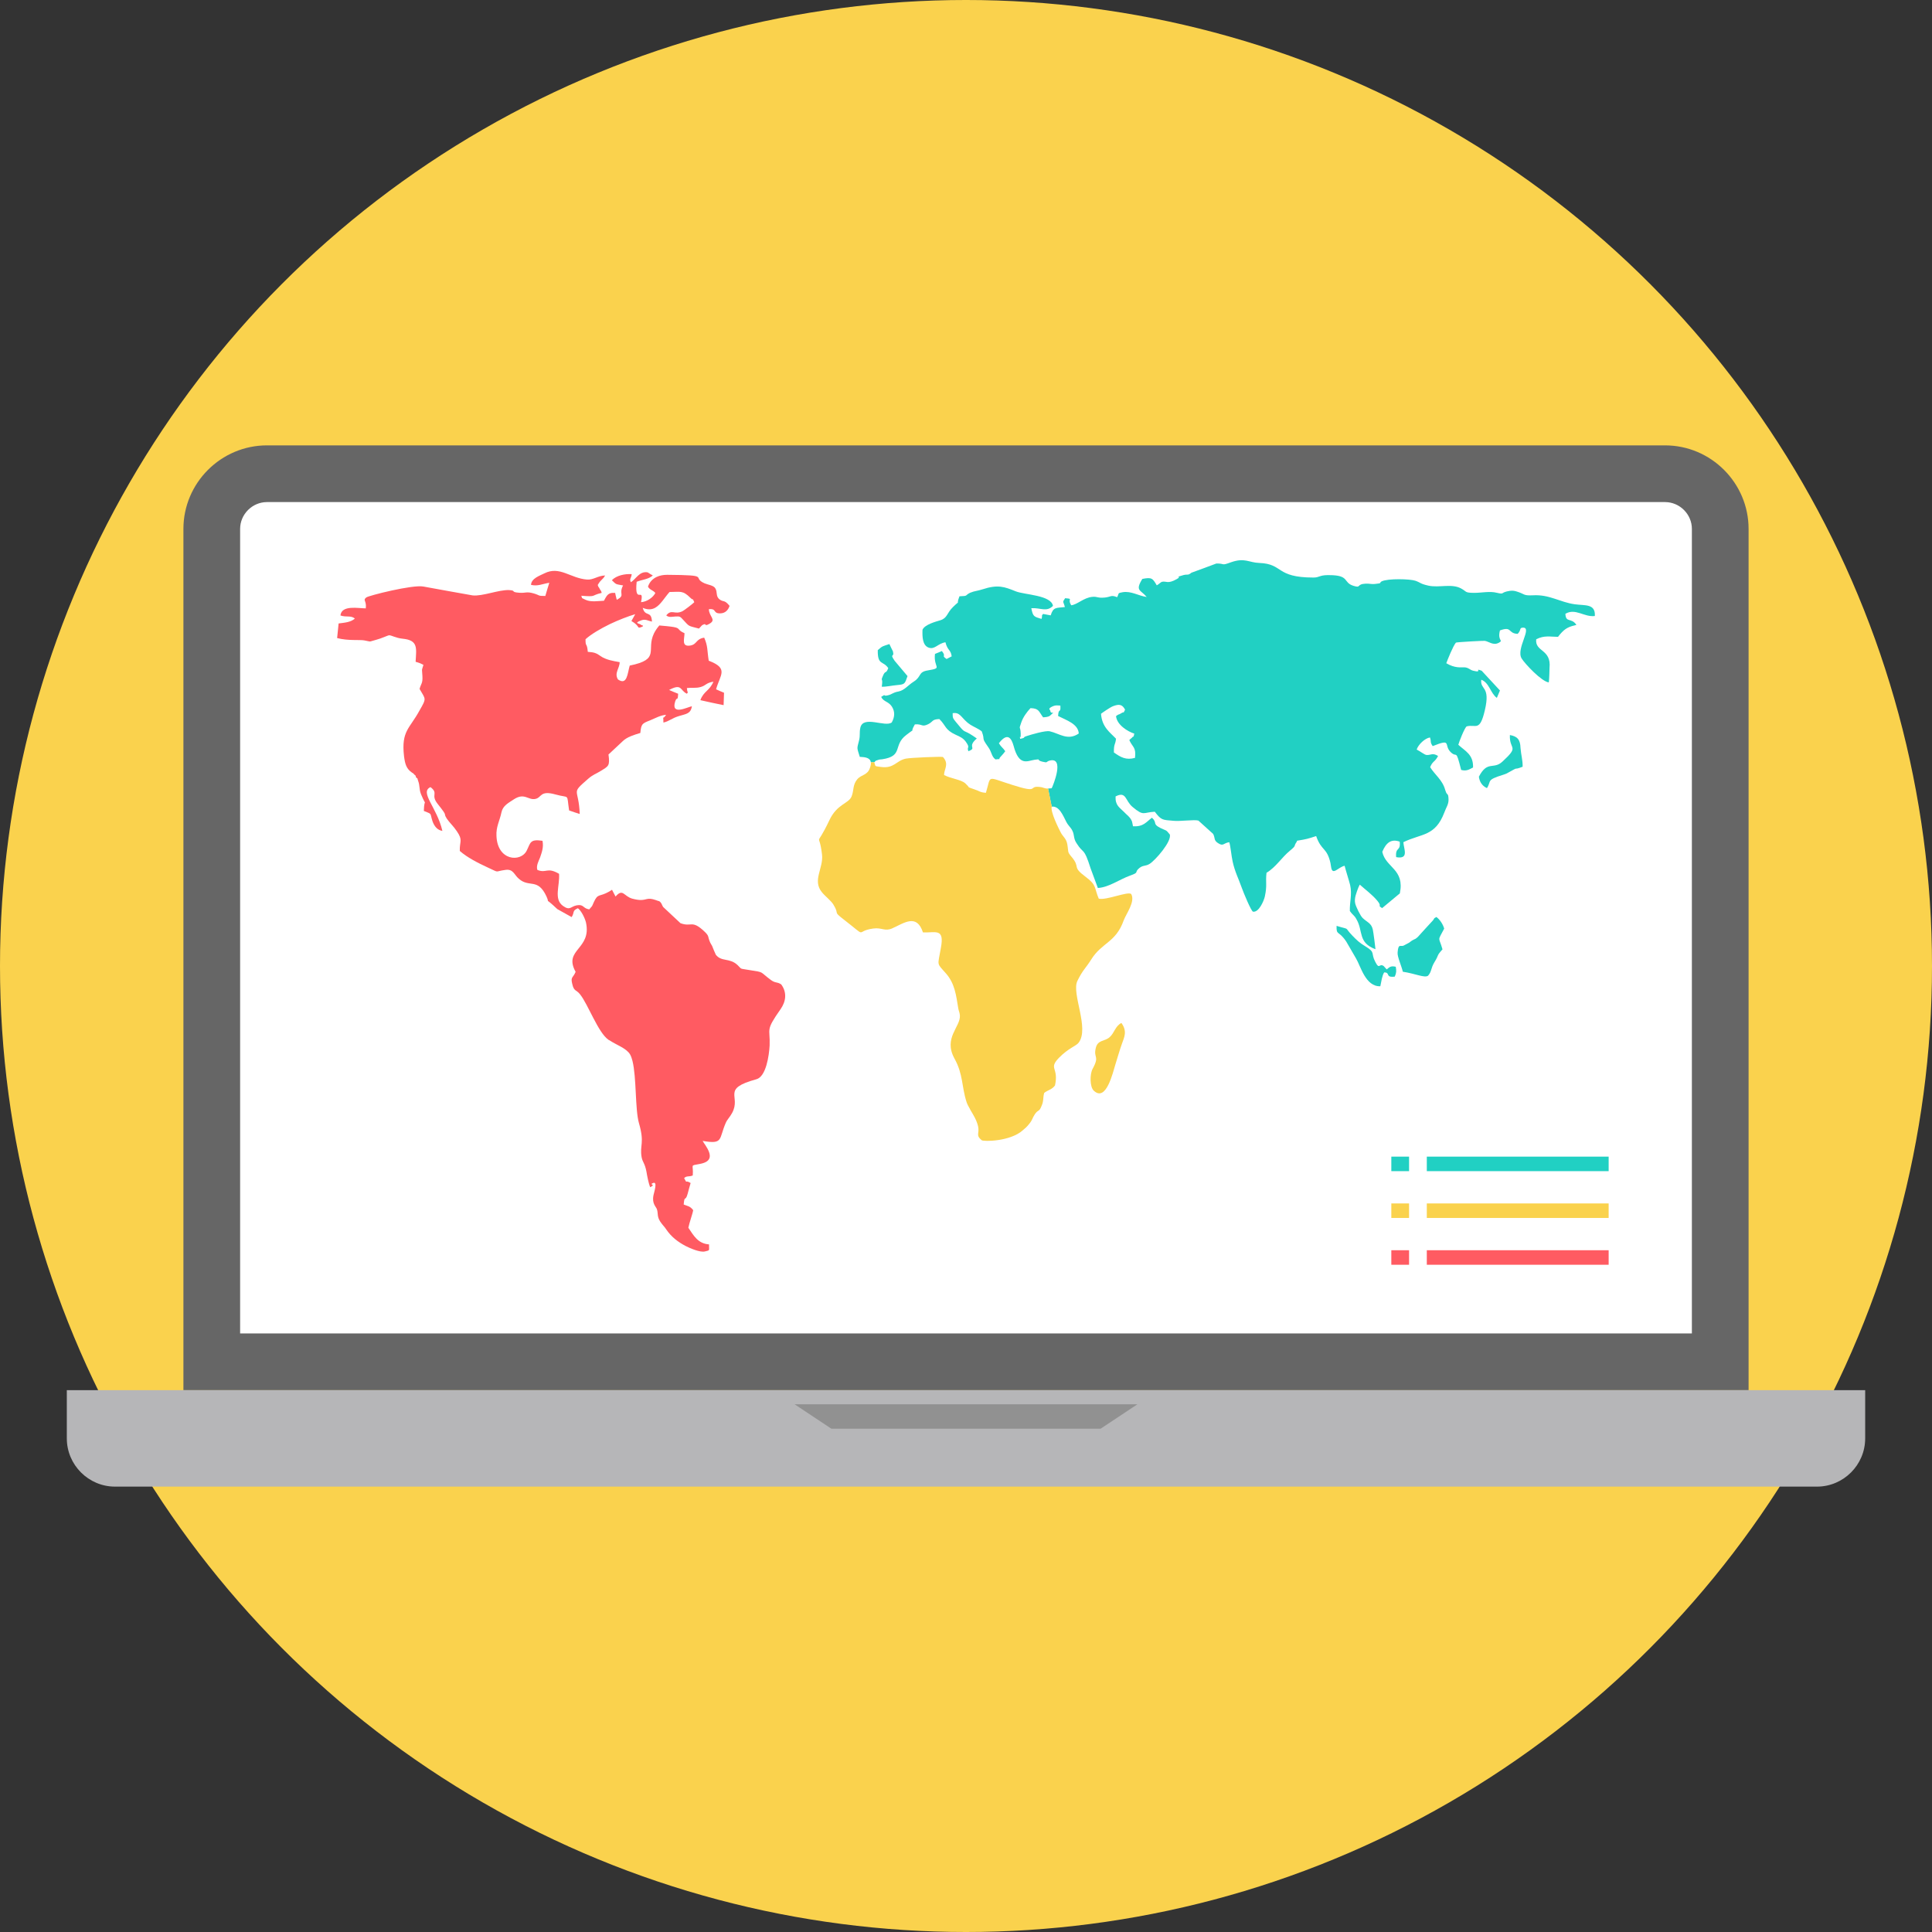 <?xml version="1.0" encoding="iso-8859-1"?>
<!-- Uploaded to: SVG Repo, www.svgrepo.com, Generator: SVG Repo Mixer Tools -->
<svg height="800px" width="800px" version="1.1" id="Layer_1" xmlns="http://www.w3.org/2000/svg" xmlns:xlink="http://www.w3.org/1999/xlink" 
	 viewBox="0 0 512 512" xml:space="preserve">
<rect x="0" y="0" width="512" height="512" fill="#333333" stroke="none"/>
<circle style="fill:#FAD24D;" cx="256" cy="256" r="256"/>
<path style="fill:#666666;" d="M70.739,118.029h370.522c12.173,0,22.132,9.96,22.132,22.132v228.246H48.606V140.161
	C48.606,127.989,58.566,118.029,70.739,118.029L70.739,118.029z"/>
<path style="fill:#FFFFFF;" d="M63.636,353.379h384.73V140.161c0-3.878-3.227-7.103-7.104-7.103H70.739
	c-3.878,0-7.103,3.225-7.103,7.103V353.379z"/>
<path style="fill:#B6B6B8;" d="M17.707,368.407h476.585v12.782c0,7.03-5.751,12.781-12.781,12.781H30.488
	c-7.03,0-12.781-5.751-12.781-12.781V368.407L17.707,368.407z"/>
<path style="fill:#919191;" d="M210.581,372.154h90.841l-9.731,6.462h-71.38L210.581,372.154L210.581,372.154z"/>
<path style="fill:#21D0C3;" d="M352.255,152.415c5.477,0,3.601,1.938,6.379,2.818c2.214,0.705,0.714-0.44,3.301-0.558
	c0.791-0.058,1.578,0.176,2.365,0.089c2.253-0.208,1.089-0.324,1.875-0.705c1.653-0.792,7.506-0.645,8.933-0.149
	c1.424,0.5,1.2,0.795,3.451,1.294c2.889,0.614,6.078-0.617,8.63,0.734c1.615,0.881,0.903,1.147,3.455,1.176
	c2.099,0,4.089-0.5,6.002-0.028c2.252,0.526,0.787-0.089,3.451-0.501c0.863-0.116,1.351,0,2.14,0.264
	c1.876,0.617,1.464,1.028,3.979,0.912c4.426-0.264,7.128,1.82,11.106,2.376c2.74,0.382,5.516-0.206,5.328,3.114
	c-2.852,0.353-5.139-2.175-7.806-0.587c0.115,2.495,1.539,0.909,2.925,2.936c-0.111,0.031-0.26,0.059-0.336,0.089
	c-2.101,0.499-3.041,1.116-4.542,3.082c-2.063,0-3.601-0.469-5.779,0.646c-0.375,3.407,4.052,2.526,3.528,7.608
	c-0.037,0.939-0.037,2.496-0.189,3.817c-1.875-0.176-6.341-4.934-7.203-6.344c-1.576-2.585,3.002-8.31,0.3-8.164
	c-0.976,0.06-0.337,0.618-1.351,1.647c-2.665-0.119-1.426-2.116-4.692-0.911c-0.75,2.878,1.088,2.525-0.337,3.29
	c-1.463,0.763-2.589-0.353-3.678-0.529c-0.227-0.059-7.318,0.321-7.655,0.468c-0.788,0.939-2.214,4.553-2.551,5.464
	c2.324,1.38,3.939,1.055,4.764,1.085c1.127,0.031,1.502,0.708,2.403,0.911c2.664,0.647,0.076-0.853,2.214,0
	c1.613,1.764,3.227,3.495,4.84,5.229c-0.301,0.676-0.562,1.32-0.825,1.966c-1.727-1.29-1.988-4.023-4.127-4.816
	c-0.339,2.818,2.513,1.525,0.937,8.133c-1.351,5.757-2.364,3.583-4.805,4.228c-0.562,0.353-2.062,4.23-2.212,4.876
	c1.799,1.674,4.014,2.557,3.901,6.02c-1.051,0.528-1.727,1.028-3.152,0.646c-1.501-5.932-1.014-2.967-2.814-4.758
	c-1.875-1.88,0.487-3.642-4.728-1.556c-0.789-1.146-0.301-1.028-0.715-2.291c-1.313,0.176-3.114,1.877-3.527,3.201
	c1.127,0.588,2.025,1.352,2.589,1.44c1.089,0.116,1.613-0.676,3.078,0.262c-0.826,1.645-1.425,1.29-2.101,2.967
	c1.2,1.965,3.264,3.377,3.976,5.99c0.038,0.089,0.076,0.204,0.113,0.321c0.414,1.352,0.715,0.324,0.787,2.203
	c0.039,1.38-0.638,2.146-1.126,3.524c-2.437,6.372-6.004,5.493-10.844,7.841c0.076,1.763,1.613,4.609-1.914,3.964
	c-0.261-2.846,1.24-1.38,0.939-4.109c-2.291-0.794-3.604,0.292-4.616,2.701c0.9,4.23,6.003,4.552,4.653,11.013
	c-1.578,1.32-3.152,2.613-4.693,3.906c-1.424-0.912,0.115-0.239-1.236-1.911c-1.427-1.704-3.118-2.909-4.69-4.317
	c-0.115,0.235-0.228,0.469-0.34,0.706c-0.523,1.379-1.199,2.935-0.861,4.317c0.15,0.704,1.35,3.288,1.988,3.846
	c1.127,1.087,2.29,1.321,2.665,3.026c0.149,0.587,0.712,4.962,0.712,5.227c-4.653-1.704-3.266-4.787-4.953-7.782
	c-0.714-1.351-0.899-1.029-1.838-2.35c-0.074-2.407,0.638-4.375,0.077-6.87c-0.376-1.47-1.089-3.615-1.464-5.111
	c-1.689,0.352-3.19,2.703-3.567,0.411c-0.073-0.411-0.149-0.794-0.185-1.145c-0.975-4.23-2.364-3.085-3.791-7.137
	c-2.29,0.734-2.363,0.794-5.066,1.232l-0.037,0.05l0.008,0.15c-1.077,1.496,0.054,0.861-1.834,2.422
	c-2.252,1.849-3.717,4.376-6.229,5.874c-0.301,2.616,0.226,3.202-0.45,6.315c-0.262,1.144-1.576,4.227-3.116,3.995
	c-0.487-0.09-2.551-5.082-3.039-6.463c-0.826-2.348-1.765-4.081-2.362-6.784c-0.338-1.438-0.566-4.199-0.904-5.168
	c-1.613,0.234-1.537,1.236-3.075,0.176c-1.089-0.763-0.6-1.232-1.202-2.378c-1.276-1.174-2.589-2.349-3.9-3.523
	c-1.015-0.321-4.917,0.235-6.568,0.058c-2.964-0.264-3.228-0.089-4.992-2.406c-3.114,0.146-2.852,1.289-5.889-1.266
	c-1.991-1.642-1.615-4.286-4.504-2.788c-0.112,2.408,1.089,2.937,2.176,4.054c0.787,0.851,1.765,1.438,2.176,2.583
	c0.038,0.031,0.227,1.118,0.262,1.263c2.815,0.177,3.491-1.145,5.028-2.261c1.502,1.38,0.037,1.616,2.214,2.702
	c1.727,0.852,1.389,0.352,2.514,1.732c0.564,1.853-3.865,6.874-5.328,7.784c-1.126,0.704-1.728,0.294-2.74,1.115
	c-1.5,1.236,0.189,1.059-2.439,1.998c-2.814,0.998-5.593,3.112-8.555,3.29c-0.638-1.704-1.276-3.436-1.914-5.169
	c-1.875-5.902-1.799-3.613-3.715-6.667c-0.902-1.321-0.527-2.175-1.127-3.347c-0.412-0.88-1.05-1.263-1.614-2.349
	c-0.863-1.674-1.875-4.288-3.864-4.023l-0.966-4.798c0.253-0.005,0.565-0.028,0.966-0.078c0.412-0.821,3.452-8.283-0.489-7.342
	c-1.164,0.292-0.373,0.704-2.025,0.292c-1.727-0.438-0.073-0.764-1.987-0.499c-1.879,0.264-4.129,1.88-5.593-3.67
	c-0.561-1.999-1.577-3.73-3.9-0.708c0.599,1.029,1.011,1.118,1.687,2.116c-0.187,0.291-0.824,1.029-1.05,1.263
	c-1.276,1.233,0.527,0.645-1.538,0.909c-1.125-0.82-0.9-1.88-1.987-3.346c-1.914-2.733-0.677-1.467-1.654-4.082
	c-0.768-0.659-2.038-1.152-3.075-1.799v-0.019l-0.058-0.039c-0.261-0.175-0.525-0.351-0.749-0.559
	c-1.652-1.436-1.991-2.729-3.828-2.406c-0.04,1.35,0.149,1.408,0.825,2.291c2.551,3.112,1.765,2.057,3.751,3.201l0.076,0.041v0.014
	c0.464,0.26,1.007,0.632,1.746,1.157c-2.543,2.188-0.204,2.428-1.746,3.158v0.002l-0.018,0.006l-0.058,0.028
	c-0.151,0.057-0.299,0.118-0.41,0.176c-0.527-1.291,0.637-0.676-0.716-2.554c-0.75-0.969-1.463-1.263-2.625-1.793
	c-2.929-1.35-2.552-2.407-4.354-4.172c-2.027,0.061-1.575,0.678-3.002,1.381c-1.726,0.821-1.463-0.145-3.49,0.03
	c-1.652,2.849,0.714,0.47-2.29,2.821c-3.604,2.729-0.638,5.578-6.414,6.431c-0.414,0.059-0.566,0-0.975,0.146
	c-1.054,0.366-0.495,0.08-1.03,0.616l-0.955,0.038h-0.001c-0.156-1.203-1.499-1.4-2.932-1.447c-0.786-2.613-0.786-1.966-0.187-4.374
	c0.338-1.351,0.037-1.999,0.338-3.35c0.75-3.376,6.64-0.026,8.331-1.408c0.787-1.439,0.9-2.846,0-4.23
	c-0.94-1.38-2.176-1.204-2.814-2.525c1.425-0.938,0.373-0.118,1.614-0.383c1.462-0.321,1.275-0.734,2.999-1.055
	c1.541-0.295,2.518-1.676,4.018-2.613c2.137-1.349,1.122-2.557,3.713-2.966c4.166-0.708,1.463-0.588,1.916-4.377
	c0.633-0.235,1.235-0.5,1.835-0.764c1.314,1.676-0.336,1.001,1.238,2.114c0.414-0.234,0.9-0.468,1.352-0.702
	c-0.226-1.823-1.088-1.471-1.652-3.73c-2.064,0.321-2.814,2.026-4.465,1.408c-1.613-0.587-1.687-2.849-1.613-4.728
	c0.598-1.408,3.6-2.173,4.764-2.526c1.877-0.617,1.614-1.849,3.341-3.524c2.253-2.205,0.598,0.03,1.688-2.817
	c2.476-0.091,1.314-0.18,2.776-0.912l0.058-0.022l0.018-0.006l0.132-0.052c0.863-0.383,1.988-0.471,3.114-0.852
	c4.127-1.349,5.816-0.676,8.817,0.528c2.326,0.938,9.344,0.97,9.871,3.847c-1.691,1.731-3.303,0.469-5.743,0.618
	c0.451,2.231,0.64,2.231,2.703,2.847c0.337-1.06-0.15-0.646,0.411-1.321c0.678,0.146,1.352,0.261,2.026,0.379
	c0.677-2.26,1.465-1.938,3.755-2.202c-0.376-1.556-0.789-1.115,0.073-2.348c2.365,0.234,0.453,0.03,1.614,1.879
	c1.653-0.206,3.267-1.997,5.555-2.233c1.425-0.146,1.348,0.383,3.376,0.178c1.652-0.178,1.577-0.766,3.229-0.089
	c0.599-1.087,0-1.059,1.462-1.32c2.252-0.384,4.205,0.966,6.38,1.263c-1.614-1.94-3.151-1.558-1.163-4.788
	c2.514-0.499,2.74-0.148,3.827,1.702c0.75-0.41,0.975-0.821,1.388-0.939c1.127-0.265,1.5,0.676,3.94-0.734
	c1.539-0.852-0.975-0.295,1.801-1.059c1.087-0.265,1.087,0.177,2.063-0.616c2.215-0.793,4.392-1.616,6.604-2.439
	c2.363-0.028,1.164,0.676,3.866-0.323c3.677-1.293,4.727,0.089,7.504,0.177c6.497,0.249,4.195,3.869,14.359,3.869
	c1.615,0,1.502-0.618,3.79-0.646c0.113,0,0.226,0,0.376,0L352.255,152.415z M391.919,205.834c0.185,1.408,0.9,2.467,2.14,3.025
	c1.276-1.997-0.3-2.114,4.35-3.554c0.3-0.089,0.601-0.207,0.864-0.321c3.978-2.233,1.238-0.618,4.24-1.791
	c0.039-1.82-0.414-3.025-0.562-4.992c-0.074-2.203-0.826-3.055-2.814-3.407c-0.189,4.083,2.664,2.762-1.952,7.017
	C395.783,204.071,394.206,201.429,391.919,205.834L391.919,205.834z M365.802,261.368c0.262-1.232,0.451-2.76,1.013-3.672
	c1.765,0,0.152,1.439,2.815,1.115c0.451-1.026,0.451-1.526,0.262-2.612c-1.201-0.264-1.538-0.03-2.403,0.705
	c-0.26-0.293-0.522-0.586-0.786-0.88c-1.239-0.879-1.089,1.146-2.252-1.146c-1.239-2.378,0.15-2.408-2.551-4.051
	c-1.653-1-2.216-1.557-3.566-2.938c-2.325-2.437-0.264-1.351-4.128-2.526c-0.076,2.674,0.527,1.087,2.589,4.199
	c0.864,1.471,1.689,2.938,2.552,4.405C360.585,255.992,361.863,261.513,365.802,261.368L365.802,261.368z M371.767,257.519
	c3.34,0.501,5.74,1.705,6.679,1.059c1.015-1.146,0.677-1.907,1.691-3.583c1.349-2.172,0.411-1.497,2.138-3.407
	c-0.975-3.492-1.426-1.936,0.449-5.492c-0.299-1.113-1.125-2.404-2.063-3.08c-1.088,0.676-0.15-0.09-0.899,0.879
	c-1.315,1.438-2.665,2.878-3.941,4.317c-1.126,1.088-0.676,0.262-2.402,1.616c-0.487,0.264-0.975,0.529-1.499,0.793
	c-0.826,0.291-1.352-0.646-1.538,1.791C370.265,253.526,371.429,256.023,371.767,257.519L371.767,257.519z M291.779,189.159
	c0.262,3.586,2.439,4.965,3.979,6.608c-0.189,1.704-0.604,1.263-0.566,3.641c1.841,1.294,3.19,2.085,5.593,1.44
	c0.337-2.878-0.604-2.733-1.502-4.699c0.15-0.236,0.562-0.529,0.639-0.588c0.675-0.88,0.336,0.352,0.675-1.146
	c-1.764-0.558-4.616-2.321-4.839-4.638c0.861-0.676,0.598-0.266,1.236-0.676c1.388-0.883,0.338,0.468,1.164-1.028
	c-0.712-1.351-1.501-1.587-3.227-0.911C294.18,187.457,292.191,188.837,291.779,189.159z M276.43,190.1
	c-1.161-1.584-1.088-2.378-3.339-2.436c-0.9,0.939-1.951,2.349-2.439,3.787c-0.751,2.174-0.227,0.676-0.15,3.025
	c-0.039,0.089,0,0.208,0,0.295c-0.039,1.408-0.377-0.266-0.152,1.029c1.766-0.353,0.414-0.324,1.728-0.738
	c1.237-0.409,5.028-1.525,6.115-1.262c2.589,0.586,4.767,2.585,7.693,0.586c-0.15-2.553-3.303-3.523-5.479-4.64
	c0.115-2.347,0.753-0.497,0.6-2.759c-0.75-0.031-1.2-0.148-1.913,0.145c-1.687,0.734-0.753,0.942-0.753,1.205
	c0.077,1.263,1.691-0.262-0.035,1.293C277.82,190.042,277.032,190.042,276.43,190.1L276.43,190.1z M232.62,172.296
	c-0.071,4.113,1.388,2.73,2.778,4.758c-0.636,1.734-0.75,0.383-1.46,2.172c-0.638,1.5,0.149,0.15-0.264,2.763
	c1.089,0.058,2.701-0.321,4.129-0.442c2.026-0.175,1.988-0.353,2.701-2.378c-1.126-1.351-2.253-2.701-3.413-4.051
	c-1.466-2.173,0-0.678-0.451-2.498c-0.336-0.646-0.638-1.289-0.938-1.938C233.748,171.329,233.936,171.152,232.62,172.296z"/>
<path style="fill:#FAD24D;" d="M278.721,213.77c-0.412,1.32,1.838,5.786,2.4,6.87c0.564,1.089,1.464,1.558,1.728,3.117
	c0.375,2.142-0.076,1.877,1.125,3.316c2.515,2.966-0.113,2.439,3.791,5.346c2.925,2.175,2.176,2.819,3.415,5.728
	c1.913,0.527,7.617-1.968,8.592-1.236c1.164,2.027-1.349,5.258-1.987,7.019c-2.102,5.904-5.779,5.816-8.594,10.338
	c-1.537,2.437-2.252,2.762-3.676,5.697c-1.616,3.32,3.263,12.511,0.337,16.358c-0.638,0.88-2.703,1.41-5.292,4.083
	c-2.74,2.907,0.074,2.406-0.976,7.253c-0.826,1.116-1.838,1.174-2.852,1.967c-0.375,1.145-0.074,2.056-0.712,3.465
	c-0.677,1.705-0.787,0.792-1.764,2.174c-0.715,1.085-0.639,1.526-1.464,2.525c-0.712,0.911-1.088,1.176-1.764,1.764
	c-3.264,2.937-10.282,3.025-10.883,2.613c-1.652-1.38-0.525-1.734-0.938-3.672c-0.399-1.704-1.323-3.131-2.098-4.444v-0.044
	l-0.06-0.102c-0.373-0.644-0.712-1.263-0.9-1.849c-1.351-4.172-0.86-7.339-3.225-11.568c-2.966-5.466,1.649-8.312,1.46-11.397
	c-0.074-0.82-0.373-1.32-0.45-1.968c-0.562-3.406-0.898-6.46-3.227-9.135c-2.551-2.904-2.214-1.877-1.386-6.662
	c1.048-5.492-1.352-4.083-4.728-4.228c-1.653-4.993-4.88-2.559-8.105-1.089c-2.027,0.909-2.778-0.261-5.067,0.06
	c-5.104,0.676-1.088,2.82-7.919-2.467c-2.85-2.205-0.938-1.088-2.625-3.847c-0.562-0.998-2.29-2.318-3.078-3.32
	c-2.587-3.171,0.488-6.37,0.039-10.012c-0.788-6.756-1.914-0.883,1.951-9.045c2.025-4.347,5.103-4.375,5.893-6.316
	c0.675-1.731,0.222-2.967,1.499-4.551c1.126-1.29,2.739-1.029,3.378-3.054c0.213-0.591,0.277-1.059,0.229-1.431h0.001l0.955-0.038
	l-0.061,0.06c0.489,1.116-0.187,0.938,1.765,1.205c3.563,0.467,4.016-1.674,6.604-2.205c1.276-0.264,9.27-0.586,9.831-0.441
	c1.725,1.881,0.3,3.204,0.3,4.787c1.876,0.97,4.539,1.205,5.63,2.205c1.237,1.145,0.638,0.968,1.237,1.172l0.076,0.022v0.011
	c0.223,0.066,0.552,0.181,1.108,0.388c1.501,0.5,1.426,0.792,3.039,0.909c1.464-4.787-0.038-4.286,7.016-2.086
	c7.356,2.352,4.052,0.208,7.167,0.529c1.251,0.12,1.214,0.454,2.299,0.431L278.721,213.77L278.721,213.77z M297.183,271.097
	c-1.65,0.82-1.876,2.701-3.114,3.758c-1.35,1.204-3.153,0.646-3.678,2.877c-0.676,2.791,1.127,1.938-0.864,5.58
	c-0.712,1.349-0.75,4.728,0.337,5.727c3.267,3.082,5.031-4.699,5.781-7.135c0.562-1.734,1.089-3.7,1.688-5.317
	C297.932,274.854,298.796,273.326,297.183,271.097L297.183,271.097z"/>
<path style="fill:#FF5B62;" d="M166.955,279.397c-1.013-1.642-3.489-2.404-5.479-3.729c-0.112-0.03-0.188-0.059-0.224-0.117
	c-2.74-1.88-5.33-9.251-7.507-12.012c-1.013-1.322-1.649-0.735-2.099-2.818c-0.488-1.908,0.261-1.587,0.9-3.175
	c-3.339-5.99,4.317-5.899,2.74-13.096c-0.337-1.32-1.314-3.171-2.14-3.758c-1.575,0.676-0.825,1.056-1.652,2.349
	c-1.277-0.708-2.552-1.412-3.79-2.116c-3.865-3.641-1.799-0.996-2.889-3.374c-2.325-4.993-4.542-2.203-7.317-4.672
	c-1.24-1.028-1.464-2.643-3.528-2.348c-3.114,0.411-1.387,0.879-4.615-0.59c-2.74-1.263-5.593-2.73-7.506-4.433
	c-0.076-2.644,0.902-2.762-0.787-5.228c-0.825-1.264-1.952-2.291-2.628-3.292c-1.199-1.907,0.564-0.176-2.437-3.932
	c-1.988-2.498,0.337-2.733-1.915-4.464c-2.962,1.379,1.689,5.285,3.155,11.6c-1.277-0.176-2.14-1.177-2.629-2.586
	c-0.75-2.321,0.038-1.731-2.288-2.702c0.112-3.995,0.9-0.469-0.75-4.433c-0.564-1.469-0.226-2.116-0.788-3.613
	c-0.451-1.291,0.226-0.119-0.527-0.852c-0.298-0.88,0.228-0.058-0.449-0.734c-0.675-0.736-0.038-0.089-0.638-0.529
	c-1.502-1.027-1.838-2.321-2.101-4.375c-0.754-6.695,1.5-7.254,4.089-12.039c1.99-3.438,1.614-2.935,0.037-5.756
	c0.377-1.412,0.864-1.44,0.753-3.377c-0.113-2.264-0.262-1.235,0.264-2.967c-0.077-0.089-0.189-0.148-0.264-0.176
	c-0.074,0-0.188-0.087-0.262-0.118c-0.076-0.028-0.226-0.089-0.3-0.146c-0.411-0.119-0.786-0.265-1.239-0.411
	c0.188-3.583,0.751-5.699-3.413-6.108c-1.838-0.177-3.002-0.94-3.601-0.911c-0.34,0-2.065,0.853-3.377,1.176
	c-2.328,0.617-1.089,0.556-3.229,0.177c-1.151-0.217-4.386,0.143-7.181-0.62l0.391-3.868c1.589-0.209,3.203-0.306,4.312-1.297
	c-1.087-0.909-2.213-0.265-3.827-0.82c0.299-2.85,4.765-1.882,6.716-1.882c0.262-2.143-0.899-2.083,0.151-2.907
	c0.603-0.469,12.27-3.435,15.124-2.877c4.352,0.793,8.703,1.588,13.056,2.35c2.665,0.262,6.904-1.528,9.644-1.412
	c2.064,0.12,0.188,0.529,2.74,0.708c1.764,0.117,1.838-0.383,3.79,0.176c1.801,0.529,0.938,0.676,3.077,0.676
	c0.338-1.146,0.676-2.321,1.053-3.496c-1.877,0.295-3.005,0.971-4.843,0.558c0.076-1.732,2.325-2.436,3.527-3.052
	c4.09-2.056,6.906,1.32,11.335,1.643c1.649,0.118,2.849-1.028,4.764-1.087c-0.638,1.205-1.052,0.942-1.952,2.526
	c0.826,2.174-0.337-0.705,0.638,1.235c0.151,0.236,0.262,0.236,0.415,0.852c-3.078,0.734-1.164,1.087-5.442,0.762
	c0.526,0.736-0.449,0.325,1.202,1.089c1.388,0.645,3.377,0.291,4.842,0.234c0.487-0.881,0.787-1.646,1.65-1.967
	c0.337-0.117,0.75-0.146,1.312-0.117c0.076,0.438,0.189,0.879,0.301,1.321c0,0.03,0.076,0.321,0.039,0.262
	c0.037-0.06,0.073,0.178,0.112,0.266c2.363-1.351,0.375-1.382,1.65-3.818c-1.99-0.383-1.726-0.15-2.966-1.381
	c1.204-1.293,3.529-1.734,5.255-1.616c-0.113,1.174-0.676,1.148-0.227,2.146c1.352-0.821,2.291-3.025,4.466-2.613
	c0.412,0.292,0.9,0.556,1.35,0.82c-1.127,1.029-2.814,1.087-4.277,1.675c-0.638,6.372,2.063,1.028,1.163,5.403
	c1.613-0.117,3.191-1.264,3.79-2.437c-0.599-0.766-1.462-0.766-1.951-1.674c0.379-1.174,1.187-2.065,2.326-2.593
	c0.77-0.359,1.695-0.548,2.74-0.548c11.932,0.087,6.265,0.614,9.944,2.261c0.824,0.351,2.288,0.529,2.778,1.235
	c0.75,1.116,0.038,2.172,1.236,3.054c1.051,0.762,1.203-0.03,2.591,1.674c-0.299,0.968-1.015,1.967-2.475,1.996
	c-2.027,0.031-0.826-1.32-3.005-1.116c0.039,1.998,2.066,2.763,0.189,3.847c-1.65,0.97-0.601-0.351-1.838,0.323
	c-0.037,0.031-0.151,0.089-0.189,0.118c-0.074,0.058-0.149,0.146-0.188,0.204c-0.226,0.239-0.414,0.442-0.599,0.65
	c-3.002-0.795-2.439-0.442-4.24-2.378c-0.675-0.734-0.787-0.912-1.99-0.822c-0.751,0.027-1.724,0.349-2.44-0.294
	c1.466-1.792,2.177-0.058,4.317-1.116c0.376-0.177,2.74-1.966,3.116-2.378c-0.638-1.408-0.077-0.239-1.013-1.145
	c-2.103-2.086-2.704-1.558-5.553-1.558c-1.335,1.5-2.336,3.358-3.79,4.172v0.002c-0.878,0.49-1.921,0.603-3.305,0.027
	c0.639,2.525,2.29,0.587,2.44,3.641c-1.089-0.206-1.653-0.736-2.778-0.352c-2.402,0.88-0.262,0.792-0.077,1.264
	c0,0.03,1.127,0.145,0,0.556c-1.239,0.44-0.187-0.236-2.589-1.615c0.338-0.588,0.676-1.203,1.013-1.82
	c-1.951,0.587-4.389,1.528-6.678,2.612c-2.591,1.263-5.03,2.703-6.492,4.025c-0.038,2.203,0.375,0.734,0.6,3.345
	c3.49,0.209,2.365,1.235,5.854,2.205c0.677,0.176,1.539,0.353,2.59,0.529c0,1.645-1.5,2.878-0.451,4.582
	c2.439,1.673,2.515-1.588,3.117-3.673c8.259-1.685,4.277-4.057,6.411-8.496v-0.001c0.32-0.664,0.776-1.369,1.431-2.134
	c0.636,0.03,3.224,0.295,3.789,0.414c1.876,0.319,0.865,0.762,2.891,1.642c-0.04,1.586-0.865,3.641,1.537,3.262
	c1.837-0.321,1.427-1.734,3.677-2.088c1.014,2.321,0.753,3.321,1.2,6.108c5.404,2.058,3.002,3.73,1.951,7.579
	c0.678,0.321,1.389,0.618,2.104,0.909c-0.037,1.116-0.077,2.203-0.113,3.29c-0.112,0-5.78-1.206-6.156-1.32
	c0.864-2.411,2.44-2.437,3.455-4.904c-2.027,0.35-1.877,0.966-3.341,1.408c-1.31,0.383-2.325,0.118-3.715,0.295
	c-0.488,1.583-0.037-1.381,0.113,0.644c0.076,0.766,0.45,0.032-0.077,0.852c-1.875-0.852-1.238-2.85-4.726-0.998
	c0.786,0.352,1.574,0.675,2.4,0.998c-0.111,2.26-0.299,0.556-0.787,2.055c-1.202,3.847,3.266,1.469,4.428,1.264
	c-0.301,2.027-1.577,2.027-3.379,2.584c-1.987,0.586-2.589,1.381-4.165,1.736c0-2.41-0.375-0.382,0.714-2.057
	c-1.576,0.145-2.741,0.85-4.24,1.469l-0.148,0.057v0.002c-1.931,0.768-2.222,0.88-2.441,3.288c-1.649,0.5-3.565,1.059-4.727,2.233
	c-1.164,1.086-2.328,2.173-3.455,3.231c-0.112,0.089-0.187,0.176-0.26,0.234c0.412,3.025,0,3.084-1.876,4.26
	c-1.578,0.997-2.102,0.968-3.566,2.231c-4.69,4.113-2.439,2.203-2.177,9.282c-0.975-0.294-1.913-0.618-2.814-0.939
	c-0.712-4.7,0.262-3.143-3.601-4.23c-4.167-1.174-3.604,0.821-5.328,1.176c-1.915,0.409-2.855-1.704-5.631,0.058
	c-1.536,1.029-3.001,1.705-3.374,3.522c-0.453,2.203-1.465,3.82-1.315,6.258c0.262,6.608,6.418,6.987,7.993,3.902
	c1.05-2.053,0.788-3.17,4.204-2.641c0.338,1.763-0.189,3.054-0.637,4.405c-0.301,0.792-1.128,2.232-0.716,3.32
	c2.44,0.966,2.515-0.851,5.743,1.024c0.224,3.144-1.465,6.669,1.011,8.488c1.914,1.382,2.026,0.149,3.716-0.146
	c1.876-0.321,1.539,0.822,3.266,1.087c0.975-1.174,0.562-0.441,1.2-1.879c1.127-2.496,1.427-1.321,4.091-2.849
	c0.261-0.146,0.487-0.293,0.751-0.471c0.298,0.618,0.638,1.205,0.936,1.791c1.953-2.26,2.179-0.058,4.428,0.561
	c0.966,0.258,1.658,0.351,2.19,0.358h0.001c1.635,0.024,1.802-0.755,4.036,0.019c0.265,0.12,0.601,0.209,0.903,0.295
	c0.038,0,0.15,0.058,0.15,0.118c0.039,0.03,0.151,0.117,0.189,0.149c0.372,0.409,0.411,0.82,0.712,1.263
	c1.541,1.438,3.079,2.879,4.579,4.289c2.961,1.145,2.961-1.001,6.34,2.2c1.425,1.321,0.787,1.295,1.577,2.996
	c0.113,0.265,0.336,0.529,0.487,0.854c0.3,0.79,0.639,1.554,0.977,2.317c1.537,1.968,3.639,0.735,5.779,2.761
	c1.236,1.174,0.301,0.821,3.039,1.291c4.241,0.676,2.591,0.294,5.818,2.675c1.238,0.879,1.538,0.38,2.701,1.144
	c1.614,2.202,1.2,4.582-0.149,6.519c-4.166,5.932-2.74,4.962-2.928,9.662c-0.151,2.701-0.938,8.28-3.529,8.955
	c-9.418,2.586-3.939,4.377-6.414,8.93c-0.714,1.294-1.24,1.616-1.691,2.645c-1.874,4.285-0.561,5.725-6.115,4.758
	c0.527,0.909,0.189,0.292,0.716,1.113c1.648,2.498,1.912,4.377-1.465,4.992c-2.814,0.53-1.614,0-1.876,3.054
	c-1.089,0.441-1.576,0-2.29,0.705c0.975,1.763,0.074,0.295,1.727,1.294c-0.301,0.968-0.527,1.909-0.788,2.847
	c-0.637,2.291-0.824,0.177-1.049,2.849c0.975,0.438,1.649,0.35,2.512,1.498c-0.112,0.88-1.013,3.289-1.275,4.669
	c1.387,2.027,2.514,4.199,5.477,4.406c-0.039,1.702,0.375,1.526-1.125,1.876c-1.278,0.295-3.978-0.879-5.105-1.466
	c-1.951-1.029-3.753-2.38-5.065-4.317c-0.75-1.087-0.45-0.559-1.24-1.586c-1.425-1.79-0.86-2.613-1.274-3.818
	c-0.226-0.705-1.389-1.469-0.903-3.761c0.116-0.645,1.165-3.73-0.11-3.201c-1.277,0.5,0.975,0.292-0.789,1.116
	c-0.414-1.116-0.751-2.762-0.976-4.141c-0.45-2.321-1.011-2.408-1.277-3.817c-0.561-3.262,0.864-3.615-0.714-9.048
	c-1.034-3.595-0.618-12.102-1.712-16.471c-0.163-0.613-0.342-1.213-0.651-1.738L166.955,279.397z"/>
<path style="fill:#21D0C3;" d="M378.119,306.519h48.189v3.848h-48.189V306.519z"/>
<path style="fill:#FAD24D;" d="M378.119,318.922h48.189v3.848h-48.189V318.922z"/>
<path style="fill:#FF5B62;" d="M378.119,331.325h48.189v3.849h-48.189V331.325z"/>
<path style="fill:#21D0C3;" d="M373.418,306.519h-4.702v3.848h4.702V306.519z"/>
<path style="fill:#FAD24D;" d="M373.418,318.922h-4.702v3.848h4.702V318.922z"/>
<path style="fill:#FF5B62;" d="M373.418,331.325h-4.702v3.849h4.702V331.325z"/>
</svg>